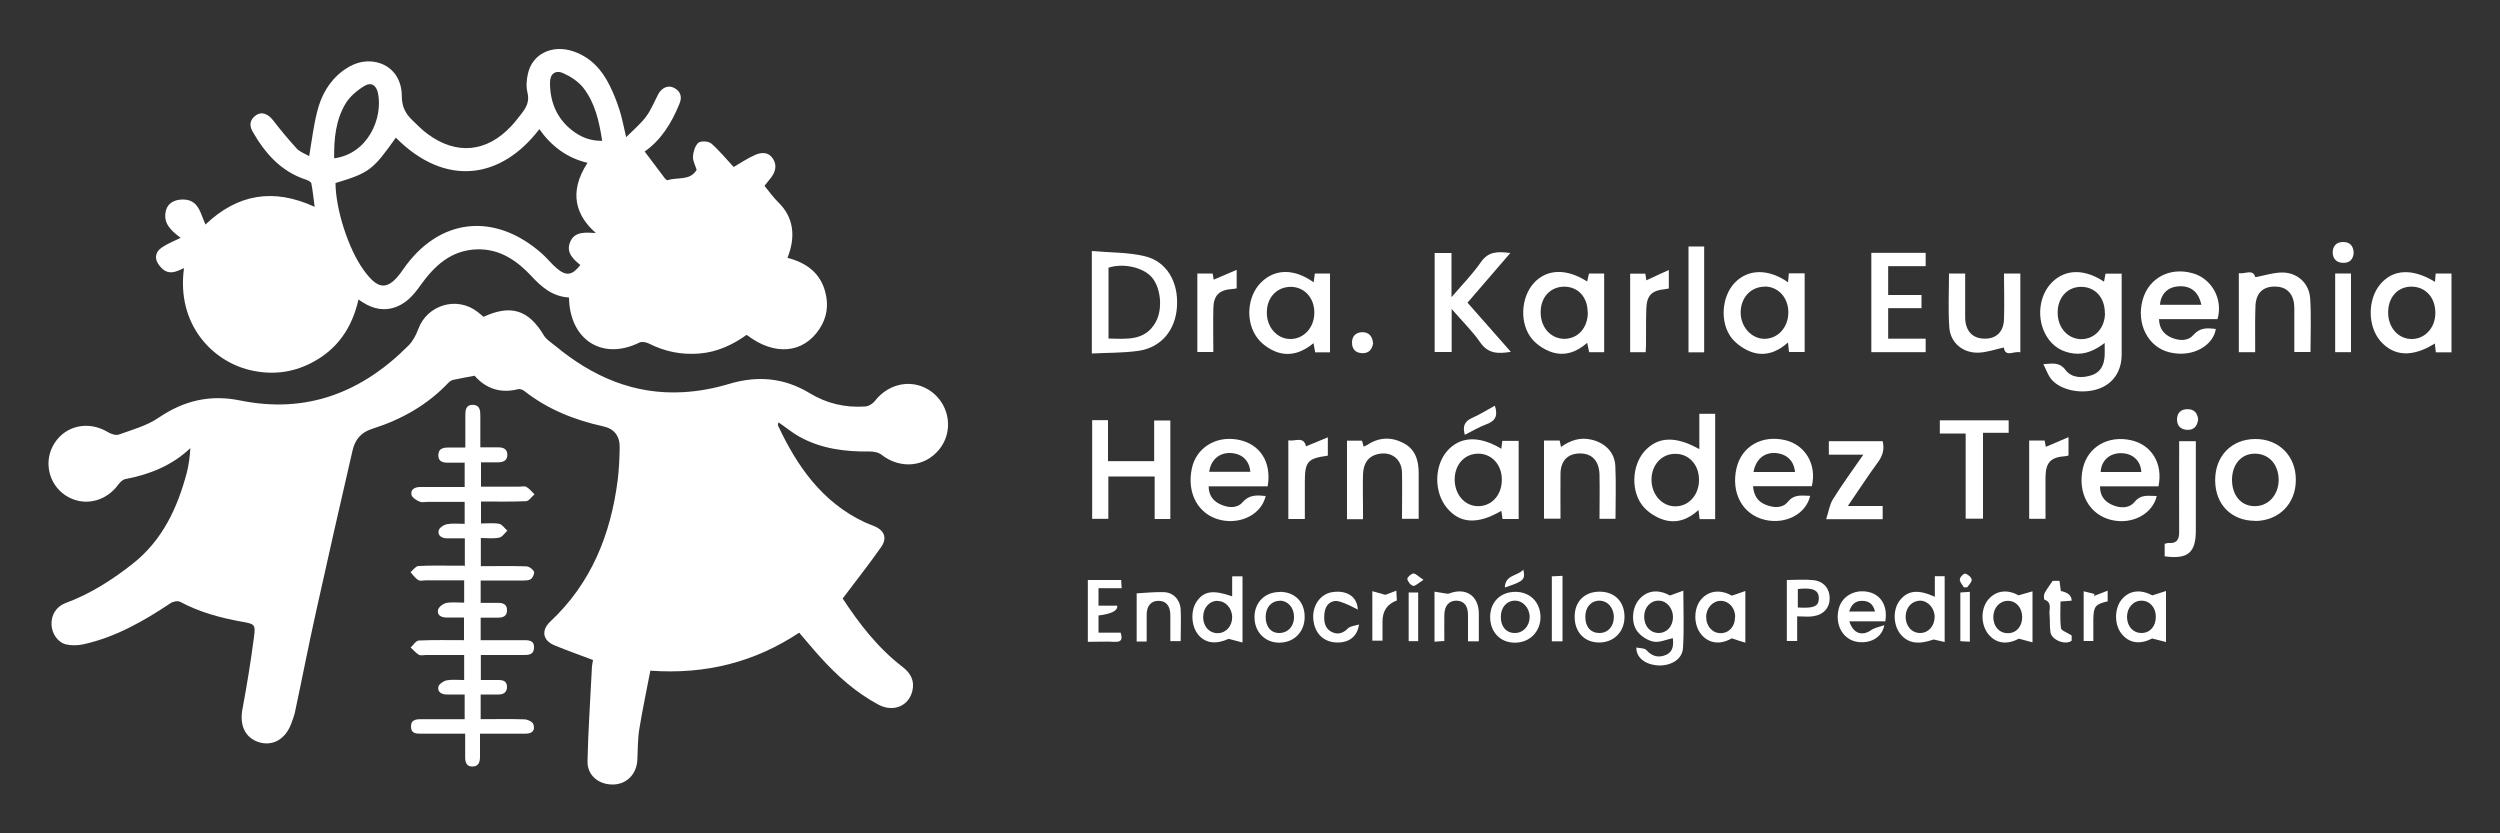 <svg xmlns="http://www.w3.org/2000/svg" id="Capa_1" data-name="Capa 1" viewBox="0 0 150 50"><rect x="0" y="0" width="150" height="50" fill="#333333" stroke="none"/><defs><style>      .cls-1 {        fill: #fff;        stroke-width: 0px;      }    </style></defs><path class="cls-1" d="m28.49,22.54c-.46.09-.88.16-1.29.25-.11.02-.22.1-.3.18-1.27,1.34-2.83,2.21-4.57,2.76-.69.22-1.03.66-1.18,1.31-.74,3.21-1.47,6.41-2.18,9.63-.45,2.01-.84,4.04-1.27,6.05-.05.24-.15.48-.23.71-.34.91-1.09,1.35-1.91,1.11-.86-.26-1.2-1.03-1.01-2.01.27-1.43.5-2.87.69-4.31.1-.77.04-.78-.74-.92-1.28-.23-2.53-.57-3.69-1.19-.14-.08-.44-.02-.59.09-1.61,1.07-3.27,2.02-5.18,2.45-.34.08-.72.09-1.05.02-.52-.11-.88-.65-.9-1.2-.02-.57.28-1.08.85-1.29,1.49-.55,2.8-1.39,4.04-2.37,1.77-1.4,2.67-3.34,3.23-5.46.12-.47.18-.95.21-1.46-1.12,1.06-2.46,1.58-3.92,1.86-.14.03-.29.18-.39.31-.78,1.08-2.14,1.36-3.2.65-1.02-.69-1.31-2.08-.64-3.12.69-1.08,2.06-1.35,3.19-.67.19.12.49.22.68.15.81-.29,1.68-.53,2.38-1.01,1.52-1.03,3.09-1.4,4.9-1.03,3.97.81,7.29-.48,10.09-3.3.26-.26.45-.62.58-.97.53-1.47,2.32-2.01,3.56-1.05.13.1.24.2.36.3,1.65-.76,2.71-.42,3.63,1.13.15.24.43.41.66.6,2.23,1.85,4.74,2.96,7.69,2.79.93-.05,1.88-.23,2.77-.5,1.71-.51,3.3-.36,4.82.56,1.02.62,2.13.88,3.32.8.21-.01.46-.16.59-.33.88-1.13,2.37-1.36,3.45-.52,1.07.84,1.26,2.39.41,3.43-.87,1.07-2.36,1.19-3.48.3-.17-.13-.45-.18-.68-.18-1.48.02-2.92-.16-4.23-.89-.43-.24-.81-.56-1.25-.86-.02.08-.05.15-.03.19,1.15,2.46,2.65,4.6,5.19,5.8.18.08.36.15.54.22.66.26.85.73.44,1.3-.72,1.02-1.49,2-2.29,3.06.97,1.48,2.1,2.96,3.6,4.11.48.37.73.83.58,1.44-.22.91-1.15,1.29-2.03.82-1.35-.72-2.48-1.73-3.5-2.86-.42-.46-.81-.94-1.26-1.46-2.65,1.76-5.59,2.52-8.93,2.28-.22,1.16-.47,2.32-.66,3.49-.1.61-.09,1.24-.12,1.86-.04.85-.63,1.46-1.44,1.48-.87.02-1.57-.54-1.55-1.4.04-1.85.17-3.69.26-5.54,0-.17.04-.35.07-.53-.79-.3-1.56-.57-2.31-.88-.71-.29-.81-.9-.26-1.42,2.46-2.3,3.63-5.22,4.05-8.49.08-.65.11-1.31.12-1.97.01-.68-.33-1.12-.99-1.26-1.72-.38-3.33-1.02-4.73-2.12-.1-.08-.27-.14-.38-.11-1.06.27-1.93-.04-2.6-.8Z"></path><path class="cls-1" d="m34.12,17.85c-.98-.07-1.62-.62-2.23-1.28-.87-.93-1.89-1.64-3.25-1.61-1.57.04-2.58.99-3.42,2.17-.43.61-.91,1.15-1.66,1.35-.74.2-1.4-.04-2.05-.51-.39,1.72-1.29,3.02-2.84,3.81-1.17.6-2.41.73-3.69.42-2.25-.54-4.4-2.75-3.94-6.11-.19.08-.35.16-.52.21-.48.14-.79-.11-1.03-.47-.25-.39-.12-.75.22-.98.34-.23.74-.39,1.13-.58-.54-.41-1.09-.86-.88-1.65.12-.46.55-.65,1.01-.65.97,0,1.05.85,1.36,1.5,1.92-1.83,4.08-2.2,6.55-1.06-.07-.5-.11-.96-.2-1.41-.02-.09-.2-.18-.32-.22-1.5-.49-2.46-1.58-3.21-2.9-.22-.39-.14-.73.23-.98.33-.22.71-.06,1,.31.45.59.93,1.16,1.43,1.71.19.2.49.3.74.45.16-.93.26-1.79.47-2.63.24-.99.71-1.86,1.55-2.49.51-.38,1.09-.62,1.74-.56,1.06.1,1.8.89,1.8,2.09,0,.63.23,1.05.64,1.44.29.28.58.58.91.82,1.73,1.28,3.55,1.1,5.02-.48.22-.23.41-.49.61-.74.29-.37.49-.74.36-1.26-.09-.35-.06-.75.02-1.11.25-1.22,1.47-1.81,2.76-1.36,1.02.36,1.69,1.1,2.15,2.04.23.46.42.94.58,1.43.16.49.25,1,.41,1.67.45-.45.87-.8,1.2-1.24.29-.39.48-.87.71-1.31.21-.41.6-.6.96-.41.4.2.5.55.33.95-.47,1.16-1.11,2.19-2.09,2.87.41.55.81,1.08,1.22,1.62.04.05.13.12.17.1.58-.2,1.32.06,1.73-.62-.08-.27-.24-.54-.22-.81.02-.29.13-.65.33-.82.15-.12.61-.09.77.05.5.44.92.96,1.34,1.41.38-.22.82-.52,1.3-.73.37-.16.79-.18,1.05.22.26.39.17.78-.1,1.14-.11.14-.22.28-.4.5.28.34.54.71.86,1.02.85.84,1.05,1.97.52,3.3,1.13.29,1.99.91,2.28,2.1.19.76.08,1.49-.35,2.15-.98,1.5-2.72,1.65-4.38.37-.84.6-1.76,1.03-2.82,1.12-1.08.09-2.08-.11-3.05-.6-.16-.08-.42-.13-.56-.06-2.21,1.1-4.19-.14-4.23-2.7Zm-13.99-6.87c.01,1.57.76,3.93,1.68,5.21.81,1.12,1.41,1.39,2.36,0,2.15-3.13,5.51-3.49,8.35-.97.32.28.58.63.91.9.55.46.91.4,1.39-.22-.42-.34-.85-.74-.63-1.33.26-.71.93-.62,1.56-.59-1.14-1-1.69-2.38-.5-4.21-1.23-.29-2.17-1-2.89-2.02-2.28,2.99-5.62,3.52-8.61.51-1.38,1.95-1.6,2.11-3.61,2.72Zm-.08-1.48c2.05-.28,2.93-2.43,2.63-3.91-.1-.48-.41-.68-.82-.43-.43.26-.87.63-1.13,1.06-.58.98-.7,2.1-.68,3.28Zm16.08-1.05c-.18-1.18-.43-2.28-1.13-3.18-.3-.38-.76-.68-1.21-.88-.47-.21-.8.05-.79.58,0,1.14.4,2.12,1.31,2.84.51.4,1.08.65,1.82.64Z"></path><path class="cls-1" d="m27.89,33.99v-1.69c-.37,0-.72,0-1.07,0-.31,0-.57-.16-.5-.47.03-.16.31-.35.51-.38.32-.06.67-.02,1.05-.02v-1.32c-.72,0-1.44,0-2.17,0-.18,0-.38.05-.53-.01-.19-.08-.45-.24-.49-.41-.07-.32.19-.46.5-.47.69,0,1.39,0,2.08,0,.19,0,.38,0,.61,0v-1.46c-.27,0-.55,0-.82,0-.34,0-.75.04-.76-.44,0-.48.39-.47.74-.47.26,0,.53,0,.88,0,0-.65,0-1.26,0-1.88,0-.33,0-.69.47-.68.41.02.43.35.43.67,0,.6,0,1.21,0,1.88.38,0,.73,0,1.08,0,.3,0,.54.1.54.45,0,.35-.25.44-.54.45-.34,0-.67,0-1.04,0v1.46c.78,0,1.54,0,2.3,0,.14,0,.32-.05.42.01.19.11.33.3.49.45-.17.14-.33.4-.5.41-.89.04-1.78.02-2.71.02v1.32c.36,0,.73-.05,1.09.02.18.03.33.27.49.41-.16.15-.31.39-.5.42-.34.07-.7.02-1.09.02v1.69c.91,0,1.81-.02,2.71.01.17,0,.39.15.47.3.06.09-.05.36-.16.45-.12.1-.33.1-.5.1-.83,0-1.67,0-2.53,0v1.34c.36,0,.7,0,1.05,0,.3,0,.54.1.53.45,0,.35-.24.44-.54.44-.33,0-.67,0-1.04,0v1.35c.86,0,1.69,0,2.52,0,.33,0,.7-.02.68.45-.01.46-.38.44-.7.44-.82,0-1.64,0-2.49,0v1.5c.36,0,.71,0,1.06,0,.28,0,.5.07.51.4,0,.34-.2.47-.52.47-.34,0-.67,0-1.06,0v1.48c.88,0,1.75-.02,2.62.01.19,0,.49.14.54.29.13.36-.06.57-.46.57-.89,0-1.78,0-2.74,0,0,.49,0,.94,0,1.4,0,.33-.11.58-.47.57-.35,0-.42-.27-.42-.57,0-.44,0-.89,0-1.4-.89,0-1.74,0-2.59,0-.31,0-.65.02-.66-.41-.01-.46.34-.46.68-.46.83,0,1.67,0,2.54,0v-1.48c-.36,0-.71,0-1.07,0-.31,0-.57-.15-.51-.46.03-.16.31-.35.5-.39.32-.06.67-.02,1.05-.02v-1.5c-.77,0-1.53,0-2.29,0-.14,0-.31.05-.42-.01-.19-.11-.33-.29-.5-.44.16-.15.32-.41.49-.42.89-.04,1.78-.02,2.71-.02v-1.36c-.35,0-.7,0-1.05,0-.31,0-.57-.13-.51-.45.03-.17.3-.38.49-.42.34-.07.7-.02,1.08-.02v-1.34c-.77,0-1.53,0-2.29,0-.16,0-.36.06-.47-.02-.18-.11-.31-.31-.46-.47.16-.13.31-.36.48-.37.71-.04,1.42-.02,2.14-.02.19,0,.38,0,.61,0Z"></path><path class="cls-1" d="m126.24,16.9c.04-.18.06-.32.09-.48h.97c0,.46,0,.92,0,1.38,0,1.16,0,2.32,0,3.47,0,1.01-.52,1.76-1.39,2.06-1.01.35-2.31.09-2.86-.61-.18-.24-.28-.54-.45-.87.57-.04.97-.13,1.33.35.38.49,1,.5,1.58.31.54-.18.74-.63.77-1.17.01-.21,0-.42,0-.76-.6.45-1.18.71-1.86.63-.71-.09-1.24-.42-1.61-1.01-.65-1.05-.49-2.5.35-3.3.8-.76,1.92-.77,3.08,0Zm.05,1.87c0-.93-.6-1.57-1.44-1.56-.82.01-1.4.66-1.39,1.56,0,.91.63,1.59,1.45,1.58.8-.02,1.39-.69,1.39-1.57Z"></path><path class="cls-1" d="m65.51,21.2v-6.14c1.08.1,2.16.07,3.17.31,1.32.31,2.03,1.54,1.94,3.01-.08,1.42-.94,2.47-2.31,2.67-.91.13-1.84.11-2.81.16Zm1-.89c1.11.03,2.2.15,2.83-.98.44-.79.31-2.05-.22-2.68-.52-.61-1.72-.88-2.61-.59v4.25Z"></path><path class="cls-1" d="m101.96,26.94v-2.11h.95v6.32h-.93c-.02-.16-.04-.32-.07-.55-.61.57-1.32.82-2.08.59-.45-.14-.92-.43-1.22-.78-.77-.89-.71-2.44.04-3.31.78-.9,1.86-.97,3.31-.15Zm-1.45.29c-.81,0-1.42.66-1.42,1.55,0,.9.64,1.61,1.44,1.6.81,0,1.43-.71,1.41-1.62-.01-.89-.62-1.54-1.43-1.53Z"></path><path class="cls-1" d="m70.22,31.14h-.94v-2.55h-2.78v2.54h-.97v-5.92h.95v2.46h2.77v-2.44h.97v5.91Z"></path><path class="cls-1" d="m146.1,16.91c.01-.16.03-.32.04-.5h.95v4.73h-.94c-.02-.18-.04-.35-.06-.53-1.34.84-2.46.78-3.27-.15-.77-.9-.77-2.5,0-3.41.77-.91,1.93-.96,3.28-.14Zm.02,1.79c-.03-.92-.66-1.54-1.51-1.5-.81.04-1.35.7-1.32,1.62.03.89.65,1.54,1.45,1.52.81-.02,1.42-.74,1.38-1.64Z"></path><path class="cls-1" d="m107.28,16.94c.02-.2.04-.36.05-.54h.95v4.72h-.94c-.02-.16-.04-.33-.06-.57-.64.58-1.38.84-2.16.58-.44-.15-.9-.46-1.2-.82-.75-.93-.63-2.52.17-3.35.8-.83,2.01-.85,3.2-.02Zm-1.39.26c-.82,0-1.43.63-1.45,1.51-.02.88.63,1.61,1.42,1.62.81,0,1.44-.68,1.44-1.59,0-.88-.6-1.54-1.41-1.55Z"></path><path class="cls-1" d="m86.09,15.18h1v2.65c.67-.78,1.28-1.4,1.77-2.11.45-.65,1.02-.63,1.76-.54-.89,1.03-1.72,1.99-2.57,2.98.86.98,1.71,1.94,2.6,2.95-.78.13-1.37.11-1.84-.57-.47-.68-1.07-1.26-1.71-2v2.58h-1.02v-5.95Z"></path><path class="cls-1" d="m90.08,26.92c.02-.16.04-.31.06-.47h.98v4.69h-.97c-.02-.17-.04-.33-.07-.49-1.42.83-2.48.77-3.26-.17-.78-.93-.78-2.5,0-3.41.77-.89,1.92-.95,3.25-.15Zm.03,1.85c0-.89-.61-1.55-1.41-1.55-.82,0-1.41.64-1.42,1.54,0,.91.6,1.61,1.41,1.61.82,0,1.43-.68,1.42-1.6Z"></path><path class="cls-1" d="m96.25,21.13h-.9c-.03-.16-.07-.33-.12-.56-.63.56-1.35.81-2.12.56-.43-.14-.88-.43-1.17-.77-.79-.92-.7-2.53.11-3.4.78-.83,1.95-.86,3.18-.07.04-.16.07-.3.11-.48h.91v4.71Zm-.99-2.39c0-.91-.58-1.54-1.4-1.54-.85,0-1.44.65-1.42,1.57.01.89.61,1.55,1.41,1.56.83,0,1.42-.66,1.42-1.59Z"></path><path class="cls-1" d="m78.82,16.94c.03-.21.05-.36.07-.53h.91v4.73h-.89c-.03-.16-.06-.32-.1-.55-.65.54-1.39.81-2.18.54-.43-.15-.87-.45-1.15-.8-.78-.97-.66-2.55.18-3.38.83-.83,1.99-.85,3.16-.01Zm-1.37.27c-.82,0-1.43.62-1.44,1.51-.02.9.6,1.61,1.4,1.62.81.01,1.45-.68,1.45-1.58,0-.89-.59-1.54-1.41-1.55Z"></path><path class="cls-1" d="m132.95,19.73c-.13.95-1.33,1.76-2.78,1.41-1.29-.31-2.01-1.72-1.61-3.15.36-1.3,1.61-1.98,2.98-1.6,1.16.31,1.86,1.56,1.51,2.76h-3.51c.02.57.29.91.75,1.11.45.19.98.22,1.3-.15.4-.46.83-.44,1.36-.37Zm-.87-1.44c-.16-.79-.65-1.16-1.37-1.11-.65.04-1.07.47-1.11,1.11h2.48Z"></path><path class="cls-1" d="m108.71,29.17h-3.53c.05.56.28.92.75,1.11.48.2,1.02.23,1.34-.17.4-.49.86-.36,1.34-.36-.25,1.1-1.48,1.73-2.72,1.44-1.34-.32-2.04-1.61-1.7-3.1.31-1.32,1.53-2.01,2.93-1.68,1.2.29,1.9,1.46,1.59,2.76Zm-3.5-.85h2.49c-.06-.68-.5-1.09-1.18-1.14-.67-.04-1.18.39-1.31,1.14Z"></path><path class="cls-1" d="m76.04,29.18h-3.52c0,.53.26.87.68,1.07.46.22,1.01.28,1.35-.11.42-.48.88-.43,1.39-.38-.24,1.07-1.45,1.72-2.7,1.44-1.32-.3-2.05-1.58-1.73-3.09.26-1.24,1.44-1.98,2.77-1.73,1.32.25,2.03,1.34,1.78,2.8Zm-3.49-.87h2.47c-.06-.71-.53-1.12-1.24-1.13-.66,0-1.13.43-1.23,1.13Z"></path><path class="cls-1" d="m129.41,29.75c-.26,1.1-1.48,1.74-2.72,1.45-1.33-.31-2.05-1.62-1.72-3.09.29-1.29,1.5-2,2.88-1.7,1.25.27,1.94,1.41,1.66,2.77h-3.51c0,.56.26.89.68,1.09.48.23,1.05.26,1.39-.15.41-.5.86-.35,1.34-.36Zm-.93-1.43c-.04-.69-.53-1.13-1.23-1.13-.69,0-1.18.46-1.21,1.13h2.43Z"></path><path class="cls-1" d="m135.31,31.25c-1.42,0-2.39-.97-2.4-2.42-.01-1.46.97-2.48,2.4-2.49,1.42-.01,2.45,1.02,2.44,2.46,0,1.43-1.02,2.45-2.45,2.46Zm1.41-2.44c0-.94-.58-1.59-1.43-1.59-.8,0-1.35.62-1.37,1.53-.01.95.52,1.6,1.33,1.62.83.02,1.46-.65,1.47-1.57Z"></path><path class="cls-1" d="m115.54,15.97h-2.25v1.73h2v.79h-2v1.83h2.25v.81h-3.26v-5.96h3.26v.8Z"></path><path class="cls-1" d="m92.64,26.43h.94c.02.11.05.23.08.39.57-.41,1.16-.6,1.83-.44.81.19,1.39.75,1.43,1.58.05,1.04.01,2.09.01,3.17h-.96c0-.9.02-1.79,0-2.67-.03-.85-.5-1.3-1.27-1.25-.67.04-1.06.47-1.07,1.21-.01.89,0,1.78,0,2.7h-.99v-4.71Z"></path><path class="cls-1" d="m135.3,21.13h-.97v-4.74c.38.07.84-.28.99.24.56-.1,1.12-.29,1.67-.28.89.03,1.56.67,1.62,1.55.07,1.06.02,2.13.02,3.22h-.97c0-.9,0-1.78,0-2.66-.01-.76-.39-1.21-1.03-1.26-.79-.06-1.26.33-1.3,1.13-.03.73-.02,1.46-.02,2.19,0,.19,0,.38,0,.61Z"></path><path class="cls-1" d="m81.78,31.15h-.96v-4.71h.9c.03.09.06.21.1.36.09-.04.15-.07.21-.1.7-.47,1.44-.5,2.17-.12.72.37.92,1.04.92,1.8,0,.9,0,1.81,0,2.75h-1c0-.93.02-1.85,0-2.77-.02-.85-.68-1.32-1.51-1.1-.52.14-.81.54-.83,1.22-.02.68,0,1.35,0,2.03,0,.19,0,.39,0,.63Z"></path><path class="cls-1" d="m116.95,16.41h.96c0,.89,0,1.76,0,2.62,0,.76.38,1.22,1.01,1.28.78.08,1.3-.34,1.32-1.16.03-.9,0-1.8,0-2.74h.98v4.73c-.38-.1-.9.33-.99-.29-.51.11-1.03.3-1.55.31-.91.02-1.65-.59-1.72-1.5-.08-1.07-.02-2.16-.02-3.27Z"></path><path class="cls-1" d="m110.86,30.36h2.1v.79h-3.39c.15-.45.2-.87.41-1.2.55-.89,1.17-1.73,1.82-2.67h-2.07v-.81h3.23c.11.45.02.84-.26,1.23-.61.83-1.17,1.7-1.83,2.66Z"></path><path class="cls-1" d="m117.94,31.12v-5.11h-1.55v-.79h4.13v.75h-1.54v5.15h-1.03Z"></path><path class="cls-1" d="m129.88,33.37v-.74c.09-.02.17-.06.25-.05.47.03.62-.2.62-.65-.01-1.62,0-3.24,0-4.85,0-.19,0-.38,0-.61h1v.56c0,1.6,0,3.2,0,4.8,0,1.33-.48,1.74-1.86,1.55Z"></path><path class="cls-1" d="m98.18,38.85c.22.05.5.03.61.16.35.4.76.47,1.2.27.42-.2.42-.62.38-.99-.39.08-.79.27-1.14.21-.35-.06-.73-.3-.96-.58-.44-.53-.35-1.49.1-1.98.48-.53,1.13-.59,1.83-.21.29-.1.51-.18.8-.29,0,1.22.05,2.33-.02,3.44-.04.65-.65,1.04-1.4,1.05-.65,0-1.42-.35-1.4-1.09Zm2.2-1.82c0-.53-.37-.98-.84-.99-.49-.02-.88.39-.89.93-.01.58.35,1,.86,1.01.5,0,.86-.39.87-.95Z"></path><path class="cls-1" d="m102.25,21.14h-.94v-6.35h.94v6.35Z"></path><path class="cls-1" d="m77.3,26.42c.41.08.92-.27,1.06.36.41-.17.82-.34,1.31-.54v1.1c-1.23.17-1.38.35-1.38,1.62,0,.71,0,1.42,0,2.18h-.99v-4.71Z"></path><path class="cls-1" d="m73.93,35.78v-1.2h.62v3.97c-.26-.07-.48-.13-.83-.22-.75.34-1.38.28-1.82-.24-.43-.52-.48-1.44-.1-2,.43-.63.99-.71,2.13-.31Zm-.88.27c-.49,0-.86.42-.86.97,0,.58.39.99.9.97.49-.02.85-.44.84-.98-.01-.53-.41-.96-.88-.95Z"></path><path class="cls-1" d="m121.75,26.43h.93c.03.14.05.28.07.38.44-.19.86-.37,1.36-.58v1.1c-.06.01-.12.04-.18.04-.89.06-1.19.37-1.2,1.27,0,.82,0,1.63,0,2.49h-.98v-4.7Z"></path><path class="cls-1" d="m74.2,16.2v1.1c-.1.02-.18.04-.27.04-.79.06-1.12.38-1.13,1.19-.02.85,0,1.7,0,2.59h-.96v-4.71h.92c.02.13.05.27.06.37.42-.18.85-.36,1.38-.59Z"></path><path class="cls-1" d="m116.09,35.82v-1.25h.59v3.95c-.23-.05-.45-.1-.66-.15-.9.31-1.52.25-1.99-.32-.45-.55-.47-1.5-.03-2.04.47-.59,1.09-.66,2.1-.2Zm-1.75,1.16c-.01.58.36,1,.87,1,.49,0,.86-.41.87-.96,0-.52-.39-.97-.86-.98-.49,0-.87.39-.88.94Z"></path><path class="cls-1" d="m97.81,21.13v-4.71h.91c.02.15.05.31.06.4.42-.2.84-.39,1.35-.62v1.11c-.07.01-.15.03-.23.04-.77.07-1.09.36-1.12,1.14-.03.75-.01,1.49-.02,2.24,0,.12-.01.24-.02.4h-.92Z"></path><path class="cls-1" d="m113.12,37.28h-2.16c.23.74.77.91,1.32.52.2-.14.48-.18.78-.29-.18.94-1.15,1.14-1.77.97-.77-.21-1.19-1.04-.97-1.94.18-.76.96-1.21,1.8-1.02.74.17,1.15.84,1,1.75Zm-2.17-.59h1.55c-.11-.47-.39-.64-.78-.64-.41,0-.64.23-.77.64Z"></path><path class="cls-1" d="m103.91,35.74c.32-.11.54-.18.81-.28v3.1c-.27-.08-.49-.15-.81-.26-.68.39-1.36.33-1.83-.23-.48-.57-.48-1.57,0-2.12.46-.53,1.17-.59,1.83-.21Zm.2,1.27c0-.54-.38-.96-.87-.96-.47,0-.87.43-.87.96,0,.57.38.99.89.98.49-.01.85-.42.84-.97Z"></path><path class="cls-1" d="m121.11,35.72c.35-.1.57-.16.84-.24v3.06c-.26-.07-.48-.13-.82-.22-.69.37-1.36.31-1.83-.27-.46-.57-.47-1.53,0-2.08.47-.55,1.15-.62,1.81-.25Zm.22,1.3c0-.55-.36-.97-.85-.97-.49,0-.87.4-.88.95-.01.58.36,1,.88.99.5,0,.85-.4.85-.96Z"></path><path class="cls-1" d="m129.15,35.72c.32-.1.54-.17.81-.26v3.06c-.25-.06-.47-.12-.83-.21-.72.37-1.38.3-1.85-.3-.43-.56-.42-1.5.02-2.04.47-.56,1.13-.62,1.84-.25Zm.2,1.28c0-.55-.37-.96-.86-.96-.49,0-.86.41-.87.96,0,.58.37.99.89.98.5-.01.84-.41.84-.97Z"></path><path class="cls-1" d="m140.11,16.41h.95v4.72h-.95v-4.72Z"></path><path class="cls-1" d="m65.27,38.5v-3.7h2c0,.14.02.28.03.49h-1.39v1.05h1.12q.08.44-1.12.59v1.03h1.33c.12.4.05.57-.36.55-.53-.03-1.06,0-1.62,0Z"></path><path class="cls-1" d="m107.83,36.98v1.48h-.62v-3.66c.55,0,1.08-.05,1.6.01.62.07.97.51.97,1.08,0,.59-.37,1-1.02,1.09-.28.04-.56,0-.93,0Zm.04-1.65v1.12c.97.06,1.25-.07,1.26-.54,0-.5-.34-.67-1.26-.57Z"></path><path class="cls-1" d="m76.78,35.51c.9,0,1.5.59,1.5,1.5,0,.9-.63,1.55-1.53,1.55-.86,0-1.49-.66-1.48-1.54,0-.88.63-1.5,1.51-1.5Zm0,.54c-.49,0-.84.39-.84.96,0,.59.31.97.81.97.52,0,.9-.4.89-.98,0-.55-.37-.96-.86-.96Z"></path><path class="cls-1" d="m90.92,35.51c.88,0,1.5.62,1.51,1.51,0,.89-.66,1.55-1.55,1.54-.87,0-1.48-.65-1.47-1.55,0-.89.62-1.5,1.52-1.5Zm-.87,1.52c0,.58.34.96.85.95.49,0,.87-.41.88-.95,0-.55-.4-1-.9-.99-.49.01-.84.42-.83.99Z"></path><path class="cls-1" d="m94.48,36.99c0-.91.6-1.49,1.5-1.49.9,0,1.49.6,1.49,1.51,0,.91-.65,1.55-1.54,1.54-.88-.01-1.46-.64-1.45-1.56Zm.64.04c0,.59.33.95.85.95.5,0,.86-.39.86-.95,0-.57-.38-1-.89-.99-.5.02-.83.41-.82.99Z"></path><path class="cls-1" d="m88.72,38.48h-.64c0-.54,0-1.07,0-1.59,0-.54-.24-.83-.67-.85-.46-.01-.73.28-.75.84-.01.51,0,1.03,0,1.58-.21.01-.38.03-.59.04v-3c.2.03.38.06.56.09.11.01.23.06.32.02.99-.38,1.76.12,1.78,1.18,0,.55,0,1.1,0,1.68Z"></path><path class="cls-1" d="m68.8,38.49h-.6v-2.89c.56-.03,1.1-.09,1.63-.07.56.01.98.45,1.01,1.04.03.62,0,1.24,0,1.9h-.62c0-.54,0-1.07,0-1.6-.01-.53-.27-.82-.71-.82-.44,0-.7.29-.71.81,0,.53,0,1.06,0,1.63Z"></path><path class="cls-1" d="m81.46,36.57c-.24-.12-.48-.25-.73-.35-.21-.08-.44-.18-.64-.16-.43.06-.6.41-.63.81-.03.42.02.84.45,1.05.35.17.66.09.96-.21.14-.15.42-.16.67-.24-.1.73-.61,1.1-1.33,1.08-.8-.02-1.33-.55-1.41-1.38-.08-.8.4-1.52,1.12-1.64.63-.11,1.49.07,1.55,1.04Z"></path><path class="cls-1" d="m124.3,36.04c-.23.02-.42.03-.67.05,0,.55-.04,1.08.03,1.6.02.15.37.26.64.44v.31c-.35.29-1.19-.03-1.27-.49-.06-.36-.02-.74-.06-1.11-.03-.3.17-.69-.3-.86-.04-.02-.05-.27,0-.38.12-.23.28-.44.49-.75h.41c.03.21.05.41.08.61q.65.13.65.58Z"></path><path class="cls-1" d="m93.75,38.48h-.64c0-.67,0-1.32,0-1.97s0-1.27,0-1.93c.22-.01.39-.02.64-.03,0,.68,0,1.33,0,1.98s0,1.27,0,1.96Z"></path><path class="cls-1" d="m125.03,35.48c.25.06.45.11.64.16-.01.04-.02.08-.04.12.26-.1.51-.2.83-.32v.64c-.74.17-.85.3-.86,1.1,0,.42,0,.85,0,1.28h-.58v-2.99Z"></path><path class="cls-1" d="m82.34,35.47c.27.08.48.14.78.22.13-.05.36-.14.66-.25.01.25.02.43.03.59q-.86.31-.86,1.26c0,.37,0,.74,0,1.15h-.61v-2.98Z"></path><path class="cls-1" d="m84.52,35.55h.57v2.92h-.57v-2.92Z"></path><path class="cls-1" d="m118.19,38.5c-.2,0-.37-.02-.57-.03v-2.92c.19-.01.36-.03.57-.04v2.99Z"></path><path class="cls-1" d="m87.89,26.09c-.15-.52-.01-.82.45-1.02.46-.2.89-.48,1.35-.73.19.57.06.91-.49,1.11-.44.16-.86.41-1.31.64Z"></path><path class="cls-1" d="m82.39,20.58c-.06.38-.25.63-.67.61-.38-.02-.59-.23-.6-.61-.01-.42.24-.64.62-.65.39,0,.61.25.64.65Z"></path><path class="cls-1" d="m141.22,15.18c-.03.38-.24.61-.65.59-.38-.01-.6-.25-.61-.61,0-.39.22-.64.63-.64.4,0,.62.23.63.66Z"></path><path class="cls-1" d="m131.89,25.17c-.06.41-.25.64-.67.62-.38-.02-.59-.24-.6-.61,0-.4.23-.63.63-.63.42,0,.6.25.64.62Z"></path><path class="cls-1" d="m90.29,35.25c.02-.77.76-.68,1.11-1.07.13.6.03.69-1.11,1.07Z"></path><path class="cls-1" d="m85.41,34.79c-.31.19-.49.39-.62.36-.15-.03-.32-.25-.35-.41-.02-.09.23-.32.36-.33.15,0,.3.18.61.38Z"></path><path class="cls-1" d="m117.83,35.24c-.09-.16-.25-.32-.24-.48,0-.13.24-.37.33-.34.16.04.37.22.38.36.02.14-.17.31-.27.46-.06,0-.13,0-.19,0Z"></path></svg>